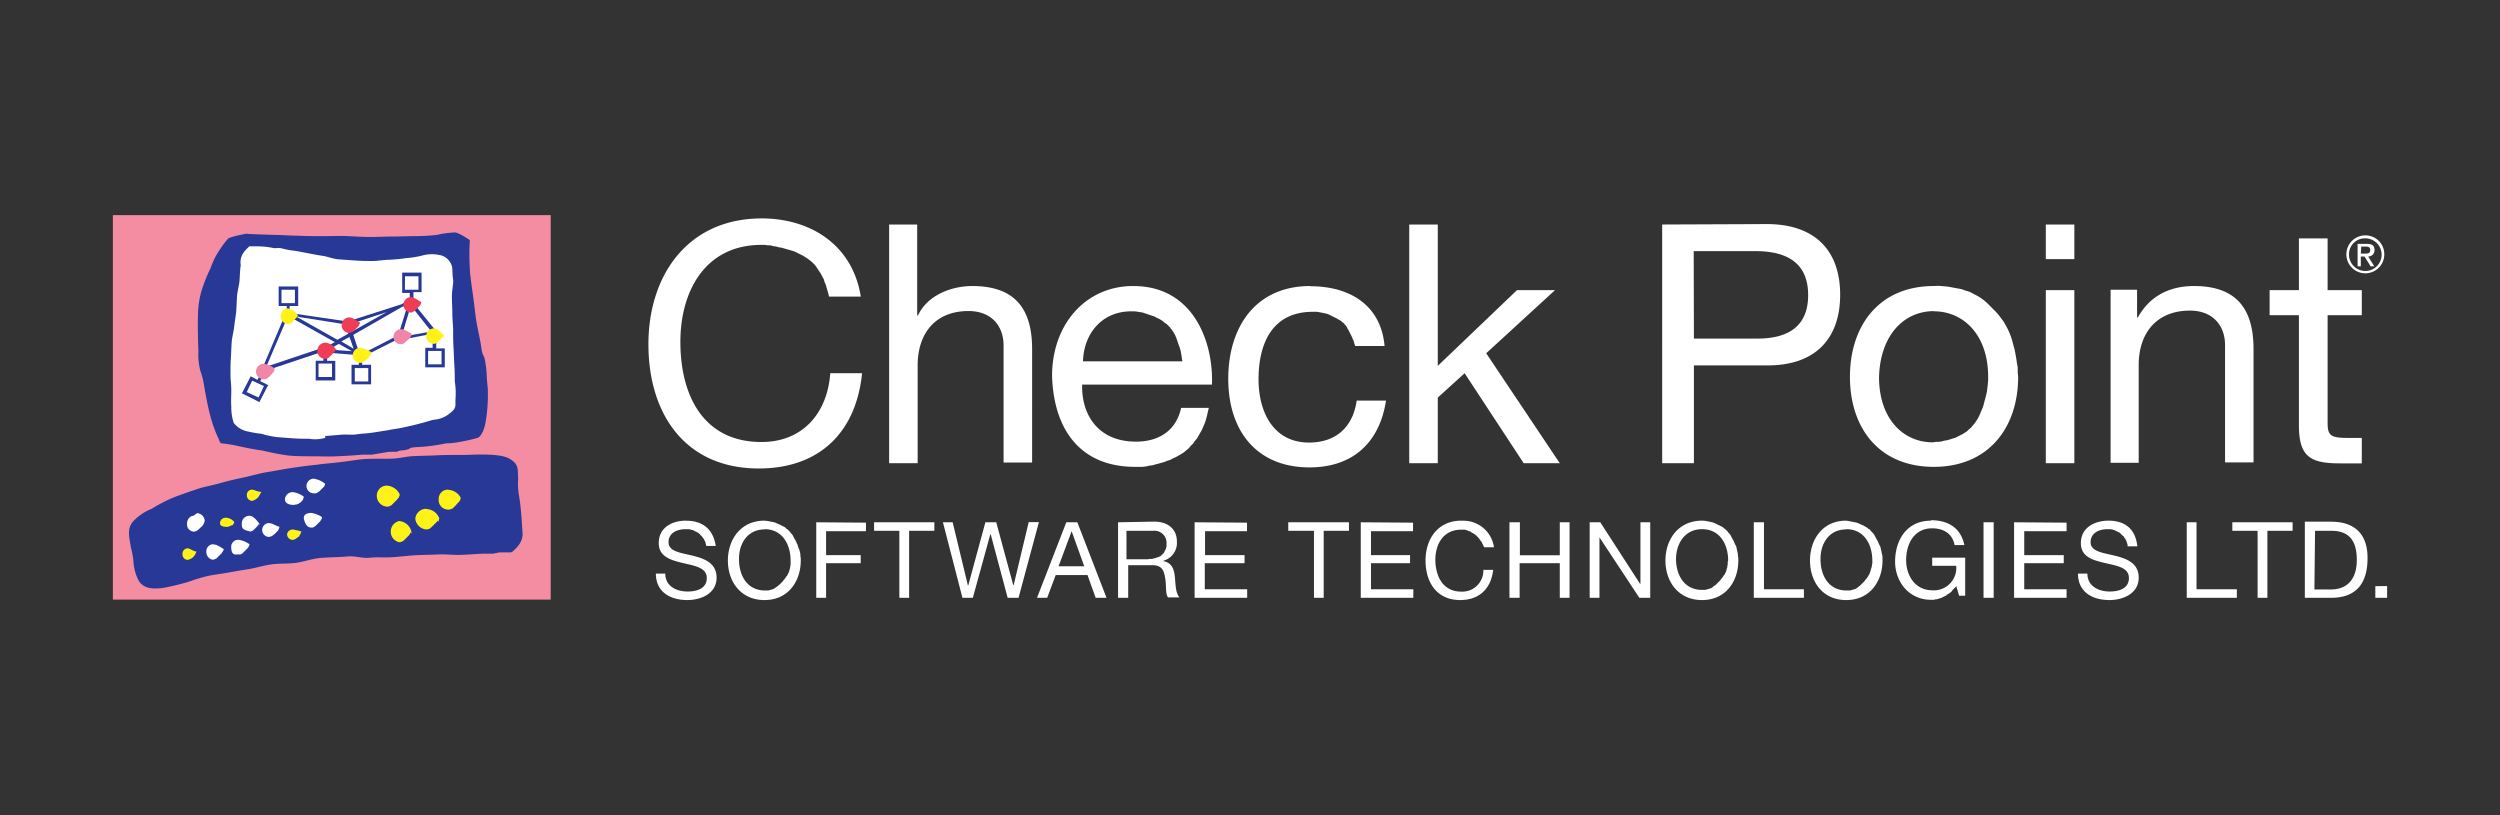 <svg xmlns="http://www.w3.org/2000/svg" id="Layer_1" data-name="Layer 1" viewBox="0 0 460 150"><rect x="0" y="0" width="460" height="150" fill="#333333" stroke="none"/><defs><style>.cls-1{fill:#fff;}.cls-2{fill:#f48da1;}.cls-3{fill:#273896;}.cls-4{fill:#fff216;}.cls-5{fill:#ef3d56;}.cls-6{fill:#f286a8;}</style></defs><path class="cls-1" d="M140.15,40.19c-13.57,0-20.84,10.42-20.84,23.16S126,86.2,139.62,86.2c11.09,0,17.91-6.59,19-17.53h-5.85c-.52,7.27-5,12.66-12.66,12.66-10.57,0-14.92-8.39-14.92-18.43,0-9.15,4.43-17.84,14.92-17.84h.6l.52.08h.53l.52.15.53.07.52.15.52.08.53.15.52.15.53.15.52.15.53.22.45.23.45.22.45.23.45.29.45.3.37.3.37.3.38.38.3.37.3.45.3.45.3.45.22.45.3.53.15.52.23.53.15.52.15.52.15.53.15.6h5.84c-1.5-9.44-9.14-14.39-18.28-14.39Zm23.45,1.12V85.23h5.25v-18c0-5.69,3.07-10,9.37-10,4,0,6.44,2.54,6.44,6.37v21.5h5.25V64.25c0-6.82-2.63-11.62-11-11.62-3.82,0-8.24,1.65-10,5.4h-.15V41.31Zm95.7,0V85.23h5.25V73.16l4.94-4.49,10.87,16.56H287L273.46,65l12.67-11.62h-7L264.55,67.32v-26Zm46.54,0V85.23h5.84v-18H325.1c8.77.08,13.49-4.79,13.49-13s-4.72-13-13.49-13Zm70.59,0v6.37h5.25V41.31Zm58.75,2a3.49,3.49,0,1,0,3.53,3.52,3.46,3.46,0,0,0-3.53-3.52ZM423,43.86v9.52h-5.39V58H423V78.26c0,5.85,2.18,7,7.57,7h4V80.58h-2.39c-3.3,0-3.9-.37-3.9-2.77V58h6.29V53.38h-6.29V43.86Zm12.14,0a3,3,0,1,1-2.92,3A2.9,2.9,0,0,1,435.18,43.86Zm-1.34,1V49h.59v-1.8h.68l1.12,1.8h.68l-1.13-1.8A1.15,1.15,0,0,0,436.91,46c0-.83-.45-1.13-1.43-1.13h-1.64Zm.67.52h.82c.45,0,.83.08.83.6,0,.68-.45.68-1.05.68h-.68Zm-122.83.83h11.39c6.6,0,9.67,2.84,9.67,8.09s-3.07,8.09-9.67,8H311.68ZM208.49,52.63c-8.69,0-14.91,7-14.91,16.56.3,9.74,5.1,16.71,15.29,16.71h1.35l.6-.07.67-.15.6-.08.52-.15.6-.15.53-.15.52-.15.53-.22.52-.15.53-.3.52-.22.53-.3.52-.3.45-.3.45-.38.45-.37.37-.45.45-.45.3-.45.38-.45.3-.53.3-.52.3-.53.22-.52.23-.52.22-.6.15-.53.15-.6.15-.67.15-.6h-5.1c-.89,4.12-4,6.22-8.31,6.22-7,0-10.05-5-9.9-10.49H223c.3-7.57-3.23-18.14-14.47-18.14Zm32.6,0C231,52.63,226,60.2,226,69.72S231.2,86,240.94,86c8,0,12.89-4.57,14.09-12.29h-5.4c-.67,4.79-3.74,7.72-8.76,7.72-6.67,0-9.3-5.77-9.3-11.62,0-6.44,2.4-12.44,10-12.44h.75l.45.08.37.07.38.08.37.07.3.08.38.15.3.15.3.15.3.15.3.15.3.15.22.15.3.15.23.15.22.22.23.15.15.22.22.23.15.22.15.3.15.23.15.3.15.3.15.3.15.3.15.37.15.3.15.38.07.37.15.38h5.4c-.67-7.57-6.44-11-13.64-11Zm114.73,0c-10.11,0-15.43,7.34-15.43,16.71s5.32,16.56,15.43,16.56,15.52-7.27,15.52-16.56l-.08-.82v-.9l-.15-.83L371,66l-.15-.82-.15-.83-.23-.82-.22-.83-.23-.75-.3-.75-.3-.67-.37-.68-.38-.67-.45-.6-.45-.6-.52-.6-.53-.52-.52-.53-.52-.52-.6-.53-.6-.45-.6-.37-.75-.38-.68-.37-.75-.23-.82-.29-.83-.15-.82-.15-.82-.15-.83-.08-.9-.07Zm47.89,0c-4.57,0-8.17,1.87-10.34,5.77h-.15V53.31h-4.87V85.15h5.17v-18c0-5.7,3.15-10,9.44-10,4,0,6.45,2.55,6.45,6.37V85.08h5.24V64.25c0-6.82-2.62-11.62-10.94-11.62Zm-27.28.75V85.23h5.25V53.38Zm-168.24,3.9h.53l.52.07.53.08.45.07.45.15.45.15.44.15.45.15.45.15.38.23.37.15.38.22.37.23.3.3.38.22.3.3.3.3.22.3.3.37.23.38.22.37.15.38.15.37.15.45.15.45.15.38.15.45.15.52.07.45.08.45.07.52.08.45H199.27c.15-5.09,3.45-9.21,8.92-9.21Zm147.63,0c5.47,0,10,4.34,10,12.06V70l-.07.75-.08.67-.07.6-.15.67-.15.6-.15.53-.15.6-.15.52-.23.53-.22.52-.23.53-.22.45-.3.45-.3.45-.38.44-.3.38-.37.3-.38.37-.45.3-.37.23-.45.22-.45.23-.45.22-.52.15-.45.15-.53.15-.52.08-.53.15-.52.07h-.53l-.52.08c-5.47,0-9.89-4.35-9.89-12,.22-7.8,4.64-12.14,10.11-12.14ZM126.21,95.8c-2.55,0-5,1.27-5,4.12,0,2.55,2.25,3.14,4.42,3.67s4.42.82,4.42,2.77-1.87,2.48-3.52,2.48c-2.1,0-4.12-1-4.12-3.3h-1.73c0,3.37,2.63,4.87,5.77,4.87,2.55,0,5.4-1.2,5.4-4.12,0-2.7-2.25-3.52-4.42-4.05s-4.42-.75-4.42-2.47,1.57-2.4,3.14-2.4h.68l.15.07h.15l.15.08h.15l.15.07.15.08.15.07.15.08.15.07.15.08.15.07.15.15.15.08.07.15.15.15.08.07.15.15.07.15.15.15.08.15.07.15.08.15.07.15.08.15V100l.07.15v.15l.07.15h1.73c-.53-3.37-2.7-4.64-5.47-4.64Zm14.46,0c-4.42,0-6.74,3.52-6.74,7.34s2.32,7.27,6.74,7.27,6.67-3.52,6.67-7.27v-.45l-.07-.37v-.38l-.08-.3-.07-.37L147,101l-.15-.38-.07-.3-.15-.3-.15-.37-.15-.3-.15-.23-.15-.3-.15-.3-.15-.22-.23-.23-.15-.22-.22-.23-.23-.22-.22-.15-.23-.23-.3-.15-.3-.15-.29-.14-.3-.15-.38-.15-.3-.15-.37-.08-.38-.07-.37-.08-.45-.07Zm128.22,0c-4.27,0-6.59,3.29-6.59,7.34s2.1,7.27,6.37,7.27c3.52,0,5.69-2.1,6.07-5.55h-1.8a3.88,3.88,0,0,1-4.05,4c-3.29,0-4.72-2.63-4.79-5.78,0-2.92,1.42-5.62,4.79-5.62h.68l.15.08h.15l.15.07.15.08.15.07h.15l.15.08.15.15.15.07.15.08.15.07.15.15.15.08.15.15.15.15.15.15.15.15.07.15.15.15.07.15.15.15.08.15.07.15.08.15.07.15.08.15.07.15.08.15h1.8a5.68,5.68,0,0,0-6-4.87Zm44.29,0c-4.42,0-6.74,3.52-6.74,7.34s2.32,7.27,6.74,7.27,6.67-3.52,6.67-7.27v-.45l-.07-.37v-.38l-.08-.3-.07-.37-.08-.3-.07-.38-.15-.3-.15-.3-.15-.37-.15-.3-.15-.23-.15-.3-.15-.3-.15-.22-.23-.23-.15-.22-.22-.23-.23-.22-.22-.15L317,97l-.29-.15-.3-.15-.3-.14-.3-.15-.3-.15-.38-.15-.37-.08-.38-.07-.37-.08-.45-.07Zm26.53,0c-4.42,0-6.67,3.52-6.67,7.34s2.25,7.27,6.67,7.27,6.67-3.52,6.67-7.27v-.75l-.07-.37-.08-.3-.07-.38-.08-.3-.07-.37-.15-.3-.15-.3-.15-.38-.15-.3-.15-.22-.15-.3-.15-.3-.15-.23-.15-.22-.23-.23-.22-.22-.15-.23-.3-.15-.23-.22-.3-.15-.22-.15-.3-.15-.38-.15-.3-.15-.37-.15-.37-.07-.38-.08-.37-.07-.38-.08Zm15.59,0c-4.42,0-6.6,3.52-6.6,7.56,0,3.6,2.48,7,6.6,7h.6l.15-.08h.3l.15-.07h.15l.15-.08.15-.07h.15l.15-.08.15-.07.15-.08.15-.07.15-.08.15-.07.15-.08.15-.15.15-.07.15-.08.15-.15.15-.07.15-.15.14-.15.08-.15.15-.15.15-.15.15-.15.15-.15.07-.15.53,1.8h1.12v-7h-6.07v1.5h4.42a4.11,4.11,0,0,1-4.42,4.5c-3.07,0-4.79-2.63-4.79-5.55s1.42-5.85,4.79-5.85c2.1,0,3.75,1,4.12,3.08h1.8c-.67-3.23-3.07-4.57-6.14-4.57Zm32.67,0c-2.55,0-5.09,1.27-5.09,4.12,0,2.55,2.17,3.14,4.42,3.67s4.42.82,4.42,2.77-1.87,2.48-3.52,2.48c-2.1,0-4.12-1-4.12-3.3h-1.73c0,3.37,2.62,4.87,5.77,4.87,2.55,0,5.4-1.2,5.4-4.12,0-2.7-2.25-3.52-4.42-4.05s-4.43-.75-4.43-2.47,1.58-2.4,3.08-2.4h.67l.15.07h.15l.15.08H389l.15.07.15.08.15.07.15.08.15.07.15.08.15.07.15.15.07.08.15.15.15.15.15.07.08.15.07.15.15.15.08.15.07.15.08.15.07.15v.15l.08.15.07.15v.38h1.8c-.37-3.45-2.54-4.72-5.32-4.72Zm-237.78.3V110H152v-6.37h6.37v-1.49H152V97.74h7.34V96.17Zm10.64,0v1.57h4.65V110h1.8V97.67h4.64V96.1Zm12.67,0L177.09,110H179l3.22-11.69h.07L185.41,110h2l3.75-13.93h-1.88l-2.77,11.61h-.07L183.31,96.1h-2l-3.15,11.61h-.07L175.29,96.1Zm22.7,0L190.81,110h1.87l1.57-4.19h5.85l1.5,4.19h2L198.23,96.1Zm9.52,0V110h1.87v-6h4.5c1.8,0,2.1,1.12,2.32,2.47s0,2.92.53,3.45H217c-.75-1-.68-2.47-.83-3.82s-.52-2.55-2.1-2.85v-.08a3.4,3.4,0,0,0,2.48-3.52c0-2.25-1.58-3.67-4.2-3.67Zm14.09,0V110h9.67v-1.57h-7.8v-4.8H229v-1.49h-7.27V97.74h7.72V96.17Zm17.23,0v1.57h4.73V110h1.79V97.67h4.65V96.1Zm13.34,0V110h9.67v-1.57h-7.79v-4.8h7.19v-1.49h-7.19V97.74H260V96.17Zm27.36,0V110h1.87v-6.37H287V110h1.8V96.1H287v6.07h-7.34V96.1Zm14.76,0V110h1.8V98.87L301.64,110h2V96.1h-1.8v11.31h-.08L294.45,96.1Zm30.2,0V110h9.22v-1.57h-7.35V96.1Zm42.27,0V110h1.87V96.1Zm5.62,0V110h9.66v-1.57h-7.79v-4.8h7.27v-1.49h-7.27V97.74h7.79V96.17Zm31.77,0V110h9.22v-1.57h-7.42V96.1Zm8.39,0v1.57h4.65V110h1.8V97.67h4.64V96.1Zm13.34,0V110h4.8c4.65,0,6.74-2.62,6.74-7.34,0-4.5-2.47-6.67-6.74-6.67h-4.8ZM140.67,97.37c3.37,0,4.8,2.92,4.8,5.77V104l-.08.23v.22l-.07.23-.08.3-.07.22-.08.23-.15.22-.07.23-.15.15-.15.22-.15.23-.15.15-.15.22L144,107l-.15.15-.15.15-.15.15-.15.15-.22.15-.15.15-.23.15-.22.15-.23.15-.22.08-.23.07-.3.08-.22.07h-.6c-3.37,0-4.8-2.85-4.8-5.7-.07-2.62,1.35-5.54,4.72-5.54Zm172.51,0c3.38,0,4.8,2.92,4.8,5.77l-.08.22v.53l-.07.22v.23l-.08.22-.07.3-.08.23-.07.22-.15.23-.08.22-.15.15-.15.23-.14.22-.15.15-.15.23-.15.15-.15.15-.15.15-.15.15-.15.15-.15.15-.23.15-.22.15-.15.15-.23.15-.3.07-.22.08-.3.07-.23.08h-.6c-3.37,0-4.79-2.85-4.79-5.7,0-2.55,1.42-5.47,4.79-5.47Zm26.53,0c3.37,0,4.8,2.92,4.8,5.77v.52l-.08.3v.23l-.07.22-.08.23-.07.3-.08.22-.07.23-.08.22-.15.23-.07.15-.15.22-.15.23-.15.15-.15.22L343,107l-.15.15-.15.15-.15.15-.15.15-.15.15-.23.15-.14.15-.23.15-.22.15-.23.08-.3.07-.22.08-.3.07h-.6c-3.38,0-4.8-2.85-4.8-5.7-.07-2.62,1.35-5.54,4.72-5.54Zm-132.12.3h4.57a2.23,2.23,0,0,1,2.48,2.4v.52l-.08.15v.15l-.07.15-.08.15-.07.15-.08.15-.07.15-.08.15-.15.08-.07.15-.15.07-.08.15-.15.08-.15.07-.15.08-.15.07h-.15l-.15.08-.15.07h-.15l-.15.08h-.15l-.14.07h-.6l-.15.07h-4V97.67Zm218.38,0H429c3.37,0,4.65,2,4.65,5.32,0,5.1-3.45,5.47-4.73,5.47h-3.07Zm-228.79.07,2.32,6.45h-4.72Zm239.88,10.12V110h2.17v-2.17Z"></path><path class="cls-2" d="M20.77,110.33h80.56V39.59H20.77Z"></path><path class="cls-3" d="M73.08,83.13h-1.5l-.45.08-.45.07-.45.08-.45.07-.45.08-.45.07-.45.08H66.56c-1.43.15-3,.22-4.57.3s-2.93,0-4.43,0-3.07,0-4.57-.15a46.77,46.77,0,0,1-4.64-.9c-1.73-.23-3.08-.53-4.5-.83a24.11,24.11,0,0,0-3.22-.52,2.31,2.31,0,0,1-.38-.75,25.26,25.26,0,0,1-1.57-4.35c-.38-1.35-.9-4.12-1.2-5.92a12.12,12.12,0,0,0-.6-2.25,12.08,12.08,0,0,1-.37-3.74c-.08-1.5-.15-5.17-.08-6.67a17.05,17.05,0,0,1,.6-4.2,29.17,29.17,0,0,1,1.72-4.35A13.89,13.89,0,0,1,40.4,46a15.83,15.83,0,0,1,1.65-2.18c.08,0,.38-.15.45-.15,1.13-.37,2.17-.52,2.77-.67.15,0,.75.07.9.07s1.88.08,4.35.15c1.27,0,2.77.15,4.42.15,1.43.08,3,.08,4.65.08,1.5,0,3-.08,4.49,0s2.78.15,4.13.15,2.84-.08,4.19-.08,2.85-.07,4-.07a38.82,38.82,0,0,0,4-.23,16.64,16.64,0,0,1,3.45-.45l.6.23a14,14,0,0,1,2,1.2,45,45,0,0,0,.07,6.29c.15,1.35.38,2.92.6,4.5s.3,2.7.53,4.12.74,3.52.89,4.72c.3,2.1.45,1,.75,2.77.38,2.33.15,2,.45,4.73a29.23,29.23,0,0,1-.37,6.22c-.23,1.57-.9,2.77-1.43,3a31.81,31.81,0,0,1-3.74.83c-1.73.3-1.58.07-2.63.3a32.7,32.7,0,0,1-5.09.6c-1.72.15-.38.3-2.4.6a2,2,0,0,0-1,.22Z"></path><path class="cls-1" d="M44.82,46.49h0l.08-.15.07-.08.08-.07.07-.08L45.2,46l.07-.08.08-.07.07-.08.08-.07.07-.08.08-.07.07-.08.08-.07.07-.08h1.5a15.74,15.74,0,0,1,2.85.3c.82.15.82-.15,1.87.15a17.39,17.39,0,0,0,2.18.38c1,.15,3.82.75,4.94.9s2,.59,3.15.67l3.15.22c1,.08,2.1.08,3.07.08s2.17-.23,3.15-.23a29.28,29.28,0,0,0,3-.3,16.88,16.88,0,0,0,2.85-.44,6.49,6.49,0,0,1,3.15-.15A2.88,2.88,0,0,1,83,48.58c.38.75.15,1.5.38,2.93.07.67-.23,1.8-.23,3.14,0,.9.08,2,.08,3.08s.15,2.09.15,3.14,0,2.1.07,3.15.08,2.17.15,3.15.08,2.17.08,3a14.1,14.1,0,0,1,.15,3c-.15,1.5.37,1.8-1.13,2.93A5,5,0,0,1,80,77.21c-.37,0-1.35.38-2.85.75-.82.22-1.8.45-2.85.67-.89.23-1.87.3-2.92.53l-2.85.45c-.89.15-1.87.15-2.84.3s-1.88,0-2.85.07l-2.7.23c-.75,0,0,.22-.37.37a6.59,6.59,0,0,1-2.93.15c-.9,0-1.72,0-2.84-.07L51,80.43a16.45,16.45,0,0,1-2.84-.6,25.14,25.14,0,0,1-2.93-.52A4.44,4.44,0,0,1,43,77.81a9.27,9.27,0,0,1-.44-3.07c-.08-.83,0-1.88,0-2.92s-.15-1.88-.15-2.93,0-2,.07-3,.08-1.94.15-2.92S43,61,43.1,60.05s.3-1.95.37-2.85.08-1.87.15-2.77.38-1.87.45-2.77.08-2,.23-2.85a3,3,0,0,1,.52-2.32Z"></path><path class="cls-3" d="M94.13,101.57h0l-.15.07H91.89l-.38.08-.37.07-.38.08H89.34c-1,0-2.55.15-4.42.22-1.28.08-2.7-.15-4.35-.07-1.35.07-2.77.07-4.2.15s-3,.3-4.57.37c-1.42.08-2.24-.07-3.74.08s-2.7-.38-4.2-.23-3.82.15-5.17.3-3.07.75-4.42.9-2.63.07-4.05.22-3.07.68-4.42.9-2.77.45-4,.68-2.7.37-3.89.67a28.22,28.22,0,0,0-2.93.9,43.09,43.09,0,0,1-4.87,1.2c-2.62.38-3.82-.15-4.57-1.27a8.87,8.87,0,0,1-1-3.83,17.69,17.69,0,0,0-.45-2.32c-.37-2.17-.75-3.6.53-4.94a9.63,9.63,0,0,1,3.29-2.18,28,28,0,0,1,4.05-2.1c1.35-.52,2.77-1,4.2-1.49,1.27-.45,2.77-.68,4.34-1.13s2.93-.75,4.35-1.05,2.85-.75,4.42-1,2.85-.52,4.42-.75,3.08-.45,4.72-.6c1.43-.22,3-.3,4.58-.52,1.42-.15,2.84-.45,4.34-.53s3.45,0,5-.07c1.35-.07,2.25-.37,3.68-.45s2.84-.07,4.34-.15,2.92-.07,4.42-.07c1.28,0,2.55-.08,3.82-.08,2.1,0,4.2.15,5.25.82,1.57,1,1.42,1.65,1.5,3.68a13.26,13.26,0,0,0,.22,3.44c.38,2.48.45,4.58.6,6.67,0,1.28-.67,2.25-2,3.38Z"></path><path class="cls-1" d="M57.86,88.08a1.35,1.35,0,1,0,0,2.69h.3l.08-.07h.07l.08-.08h.07l.08-.07.07-.07h.08l.07-.08.08-.07.07-.08.08-.07.07-.08.08-.07.07-.08.08-.07.07-.08.08-.07.07-.08.08-.07.07-.08v-.07l.08-.08v-.07l.07-.08V89a4.23,4.23,0,0,0-2-.9Zm-4,2.47a1.41,1.41,0,0,0-1.43,1.35c0,.75.83,1,1.58,1h.22l.08-.07h.3l.07-.08h.15l.08-.07h.07l.08-.08.07-.07h.08l.07-.08.08-.07h.07v-.08l.08-.07.07-.08.08-.07.07-.08V91.9l.08-.08v-.15l.07-.07v-.23a4.41,4.41,0,0,0-2-.82Zm3.44,3.82c-.74,0-1.64.3-1.34,1.28.22.75.52,1.42,1.34,1.42h.3l.08-.08h.07l.08-.07.07-.08h.08l.07-.07.08-.08.07-.07.08-.07.07-.08.08-.07.07-.08.08-.07.07-.08.08-.07.07-.08.08-.07.07-.08L59,95.8v-.08l.07-.07.08-.08V95.5l.07-.08v-.3a5.1,5.1,0,0,0-2-.75Zm-21.88.53a1.49,1.49,0,0,0-1,1.5,1.3,1.3,0,0,0,1.27,1.42h.15l.08-.08h.15l.07-.07h.08l.07-.08h.08l.07-.07.08-.08.07-.07.08-.08.07-.07.08-.08.07-.07L37,97l.07-.07.08-.08.07-.07.08-.08v-.07l.07-.07.08-.08V96.4l.07-.08v-.07l.07-.08V96l.08-.08a1.49,1.49,0,0,0-1.42-1.5c-.68.53-.75.53-.83.53Zm10.42,0a1.41,1.41,0,0,0-1.35,1.42c0,.75,0,1.12,1.35,1.42h.07l.08.08h.15l.07-.08h.15l.08-.07.07-.08h.08l.07-.07.08-.08.07-.07.08-.08.07-.07.08-.08.07-.07.08-.08.07-.07.08-.08.07-.07v-.08l.08-.07.07-.07v-.08l.08-.07v.29l.07-.07v-.3c-.6-.75-1.12-1.42-1.87-1.42Zm3.67,1.35a1.27,1.27,0,0,0,0,2.54h.08l.07-.07h.23l.07-.08H50l.07-.07h.08l.07-.08.08-.07.07-.08h.07l.08-.07.07-.08.08-.07.07-.08.08-.07.07-.08.08-.07.07-.08.08-.07.07-.08v-.07l.08-.08v-.07l.07-.08v-.15l.08-.07v-.15c-.68-.15-1.27-.67-2-.67Zm-5.62,3.07a1.28,1.28,0,0,0-1.35,1.27c0,1.88,1,1.35,1.35,1.43h.38l.07-.08h.07l.08-.07h.07l.08-.08.07-.07.08-.08.07-.07.08-.08.07-.07.08-.08.07-.07.08-.08.07-.07.08-.08.07-.07.08-.08.07-.07.08-.08v-.07l.07-.08v-.07l.08-.08v-.15l.07-.07v-.08a4.8,4.8,0,0,0-2-.82Zm-4.65.82a1.28,1.28,0,0,0-1.27,1.35A1.42,1.42,0,0,0,39.2,103h.08l.07-.08h.15l.08-.07h.07l.08-.07h.07l.08-.08.07-.07.08-.08.07-.07.08-.08.07-.07.08-.08.07-.07.08-.08.07-.07.08-.08.07-.07.08-.08.07-.07v-.08l.08-.07.07-.08v-.07l.08-.08v-.07l.07-.08V101c-.52-.23-1.12-.83-1.95-.83Z"></path><path class="cls-4" d="M71.2,89.35a1.85,1.85,0,0,0-1.87,1.87,2,2,0,0,0,1.87,2h.3l.15-.08.08-.07h.07L72,93,72,93l.07-.08.08-.07.07-.08.08-.07.07-.08.08-.07.07-.08.08-.07.07-.08.08-.07.07-.08.08-.07L73,92l.08-.07.07-.15.08-.08.07-.07.08-.08.07-.15V91.3l.08-.08v-.3A2.84,2.84,0,0,0,71.2,89.35Zm-24.88.75a.93.93,0,0,0-.9,1,1,1,0,0,0,.9,1.05h.23l.07-.07h.08l.07-.08h.08l.07-.07H47l.07-.08.08-.07h.07l.08-.08.07-.07.08-.08.07-.07.08-.08V91.3l.07-.08.08-.07v-.08l.07-.07.08-.08v-.15L48,90.7v-.08l.08-.07v-.07c-.68.07-1.2-.38-1.73-.38Zm36.2,0a1.69,1.69,0,0,0-1.8,1.8,1.75,1.75,0,0,0,1.8,1.87h.22l.08-.07H83l.07-.08h.08l.15-.07.07-.08.08-.07.07-.08.08-.07.07-.08.08-.07.07-.08.08-.07.07-.08L84,92.8l.07-.08.08-.07.07-.08.08-.07.07-.08.08-.07.07-.08V92.2l.08-.08.07-.07V92l.08-.15v-.3a2.72,2.72,0,0,0-2.25-1.42Zm-4,3.52a2,2,0,0,0-2.1,1.8,2.18,2.18,0,0,0,2.1,2h.08l.15-.07h.22l.08-.08.07-.07.08-.08.15-.07.07-.08.08-.07.07-.08.08-.07.07-.08.08-.07.07-.07.08-.08L80,96.4l.08-.08.07-.07.08-.08.07-.07.08-.08.07-.07.08-.08.07-.15V96l.08-.08.07-.15v-.15l.08-.15v-.07a2.59,2.59,0,0,0-2.33-1.73ZM41.53,95.27a1,1,0,0,0-1.05,1c0,.52.6.67,1.2.67H42l.07-.08h.15l.08-.07h.07l.08-.08h.07l.08-.07h.07v.07l.08-.07h.07v-.07l.08-.08V96.4H43v-.08l.08-.07V96a2.26,2.26,0,0,0-1.5-.75Zm31.92.6a2,2,0,0,0,0,3.9h.23l.07-.08h.15l.08-.07h.07l.08-.08.15-.07.07-.08.08-.07.07-.08.08-.07.07-.08.08-.07.07-.08.08-.07.07-.08.07-.07.08-.08.07-.07.08-.08.07-.07.08-.15.07-.08v-.07l.08-.08.07-.15v.3l.08-.07v-.3a2.54,2.54,0,0,0-2.25-1.95ZM53.82,97.44a1,1,0,0,0-1,.9,1.06,1.06,0,0,0,1,1H54l.08-.08h.15l.07-.07h.08l.07-.08.08-.07h.07l.08-.08.07-.07.08-.08h.07l.08-.07.07-.08v-.07l.08-.08.07-.07v-.08l.08-.07v-.08l.07-.07V98l.08-.07v-.15a15.91,15.91,0,0,0-1.65-.38Zm-19.34,3.45a1,1,0,0,0-.9,1.13,1,1,0,0,0,.9,1h.15l.08-.07h.15l.07-.08H35l.07-.07h.08l.07-.07h.08l.07-.08.08-.07.07-.08h.08v-.07l.07-.08.08-.07.07-.08v-.07l.08-.08V102l.07-.08v-.07l.08-.08v-.07l.07-.08v-.15C35.46,101.42,35,100.89,34.48,100.89Z"></path><path class="cls-3" d="M74,50.31V53.9H75.4V55l-.07-.07-.08.22-1.35.83L64,59.15h-.08L53.29,57.58V56.3h1.58V52.71h-3.6V56.3h1.5V58l.15.08,8.69,4.87L60,63.8h-.07L49,67.47l3.75-8.77-.53-.22-4,9.44-.22.6.67-.23L60.26,64.4h.08l2-1.13,2.4,1.35-4.2-.3-.07.6,5,.38.22.52.15.3.3-.15,7.42-3.75-.3-.52-7,3.6-.15-.38.07-.15L66,64.7,66,64.62l-1-3L74,56.45l1-.3-1.42,4.57.6.23,1.42-4.72L79.37,61l-5.62,1,.08.52,6.22-1.2.45-.07-.3-.38L75.77,55.4l.08-.07h.07l.15-.08v-1.5h1.5V50.16H74Zm.52.52H77v2.48H74.5ZM51.79,53.31h2.48v2.47H51.79Zm19.34,4.12L64.61,61.1l-.15-.38-.53.23.15.45-2,1.12-7.57-4.27,9.44,1.5h.15ZM64.31,62l.75,2.17-2.25-1.35Zm15.29,1v1H78.25v3.59h3.59V64.1H80.27v-1Zm-.83,1.57h2.48v2.47H78.77Zm-19.26,1.2v.6H58.09V70h3.6v-3.6h-1.5v-.6Zm6.52.75v.6H64.68v3.6h3.6v-3.6H66.63v-.6Zm-7.42.37h2.48v2.48H58.61Zm6.67.83h2.48v2.47H65.28Zm-17.53,1.5-.38.67-1-.52-.23-.15-.15.3-1.35,2.62-.15.22.3.15,2.7,1.35.23.15.15-.3,1.35-2.62.15-.22-.3-.15-1.2-.6.37-.6Zm-1.35.82,2.17,1-1,2.1-2.17-1Z"></path><path class="cls-5" d="M75.55,54.65a1.43,1.43,0,0,0,0,2.85h.22l.08-.07h.07l.08-.08h.07l.08-.07h.07l.08-.08.07-.07.08-.08.07-.07.08-.08.07-.07.08-.08.07-.07.08-.08.07-.07.08-.08.07-.07.08-.08.07-.07.08-.08v-.07l.07-.08v-.07l.08-.08v-.3c-.53-.22-1.2-.9-2-.9ZM64.23,58.4a1.43,1.43,0,0,0-1.35,1.5,1.34,1.34,0,0,0,1.35,1.35h.23l.07-.08h.08l.07-.07h.08l.07-.08h.08L65,61l.08-.08.07-.07.08-.08.07-.07.08-.08.07-.07.08-.08.07-.07.08-.08.07-.07.08-.08.07-.07L66,60V59.9l.07-.08v-.07l.08-.08V59.6l.07-.07V59.3c-.6-.22-1.2-.9-2-.9Zm-4.34,4.65a1.5,1.5,0,1,0,0,3H60L60,66h.15l.07-.08h.08l.07-.07h.08l.07-.08.08-.07.07-.07.08-.08.07-.07.08-.08L61,65.3l.08-.08.07-.07.08-.08.07-.07.08-.08.07-.07.08-.08.07-.07.08-.08v-.07l.07-.08.08-.07v-.15l.07-.08v.3a2.56,2.56,0,0,0-2-1.42Z"></path><path class="cls-6" d="M73.75,60.57A1.41,1.41,0,0,0,72.4,62a1.34,1.34,0,0,0,1.35,1.35h.3l.08-.08h.07l.08-.07.07-.08h.08l.07-.07.08-.08.07-.07.08-.08.07-.07.08-.08L75,62.6l.07-.08.08-.07.07-.08.08-.07.07-.08.08-.07.07-.08V62l.08-.08.07-.07v-.08l.08-.07v-.3c-.52-.23-1.2-.83-2-.83Zm-25.1,6.37a1.43,1.43,0,1,0,0,2.85h.07l.08-.07H49l.08-.08h.07l.08-.07.07-.08.08-.07h.07l.08-.08.07-.07.08-.08.07-.07.08-.08.07-.07.08-.08.07-.07.08-.08v-.07l.07-.08.07-.07.08-.08v-.07l.07-.08v-.07l.08-.08v-.22l.07-.08a4.2,4.2,0,0,0-1.94-.9Z"></path><path class="cls-4" d="M53,56.75a1.43,1.43,0,0,0-1.35,1.5A1.34,1.34,0,0,0,53,59.6h.3l.08-.07h.07l.08-.08h.07l.08-.07.07-.08.08-.07.07-.08.08-.07L54,59l.08-.07.07-.08.08-.07.07-.08.08-.07.07-.08.08-.07.07-.08.08-.07v-.08l.07-.07V58.1l.08-.07v.45l.07-.08v-.22A2.75,2.75,0,0,0,53,56.75Zm26.76,3.67a1.49,1.49,0,0,0-1.35,1.5,1.44,1.44,0,0,0,1.35,1.35H80l.08-.07h.07l.08-.08h.07l.08-.07h.07L80.5,63l.07-.07.08-.08.07-.07.08-.08.07-.07.08-.08.07-.07.08-.08.07-.07.07-.08.08-.07v-.08l.07-.07.08-.08.07-.07v.37l.08-.07V62l.07-.08v-.15c-.59-.67-1.19-1.35-1.94-1.35ZM66.41,64a1.39,1.39,0,1,0,0,2.77h.07l.08-.07h.15l.07-.08h.08l.07-.07H67l.07-.08.08-.07h.07l.08-.08.07-.07.08-.08.07-.07.08-.08.07-.07.08-.08.07-.07.08-.08.07-.07V65.6l.08-.08.07-.07.08-.08V65.3l.07-.08V65l.08-.08v-.07a4.2,4.2,0,0,0-2-.83Z"></path></svg>